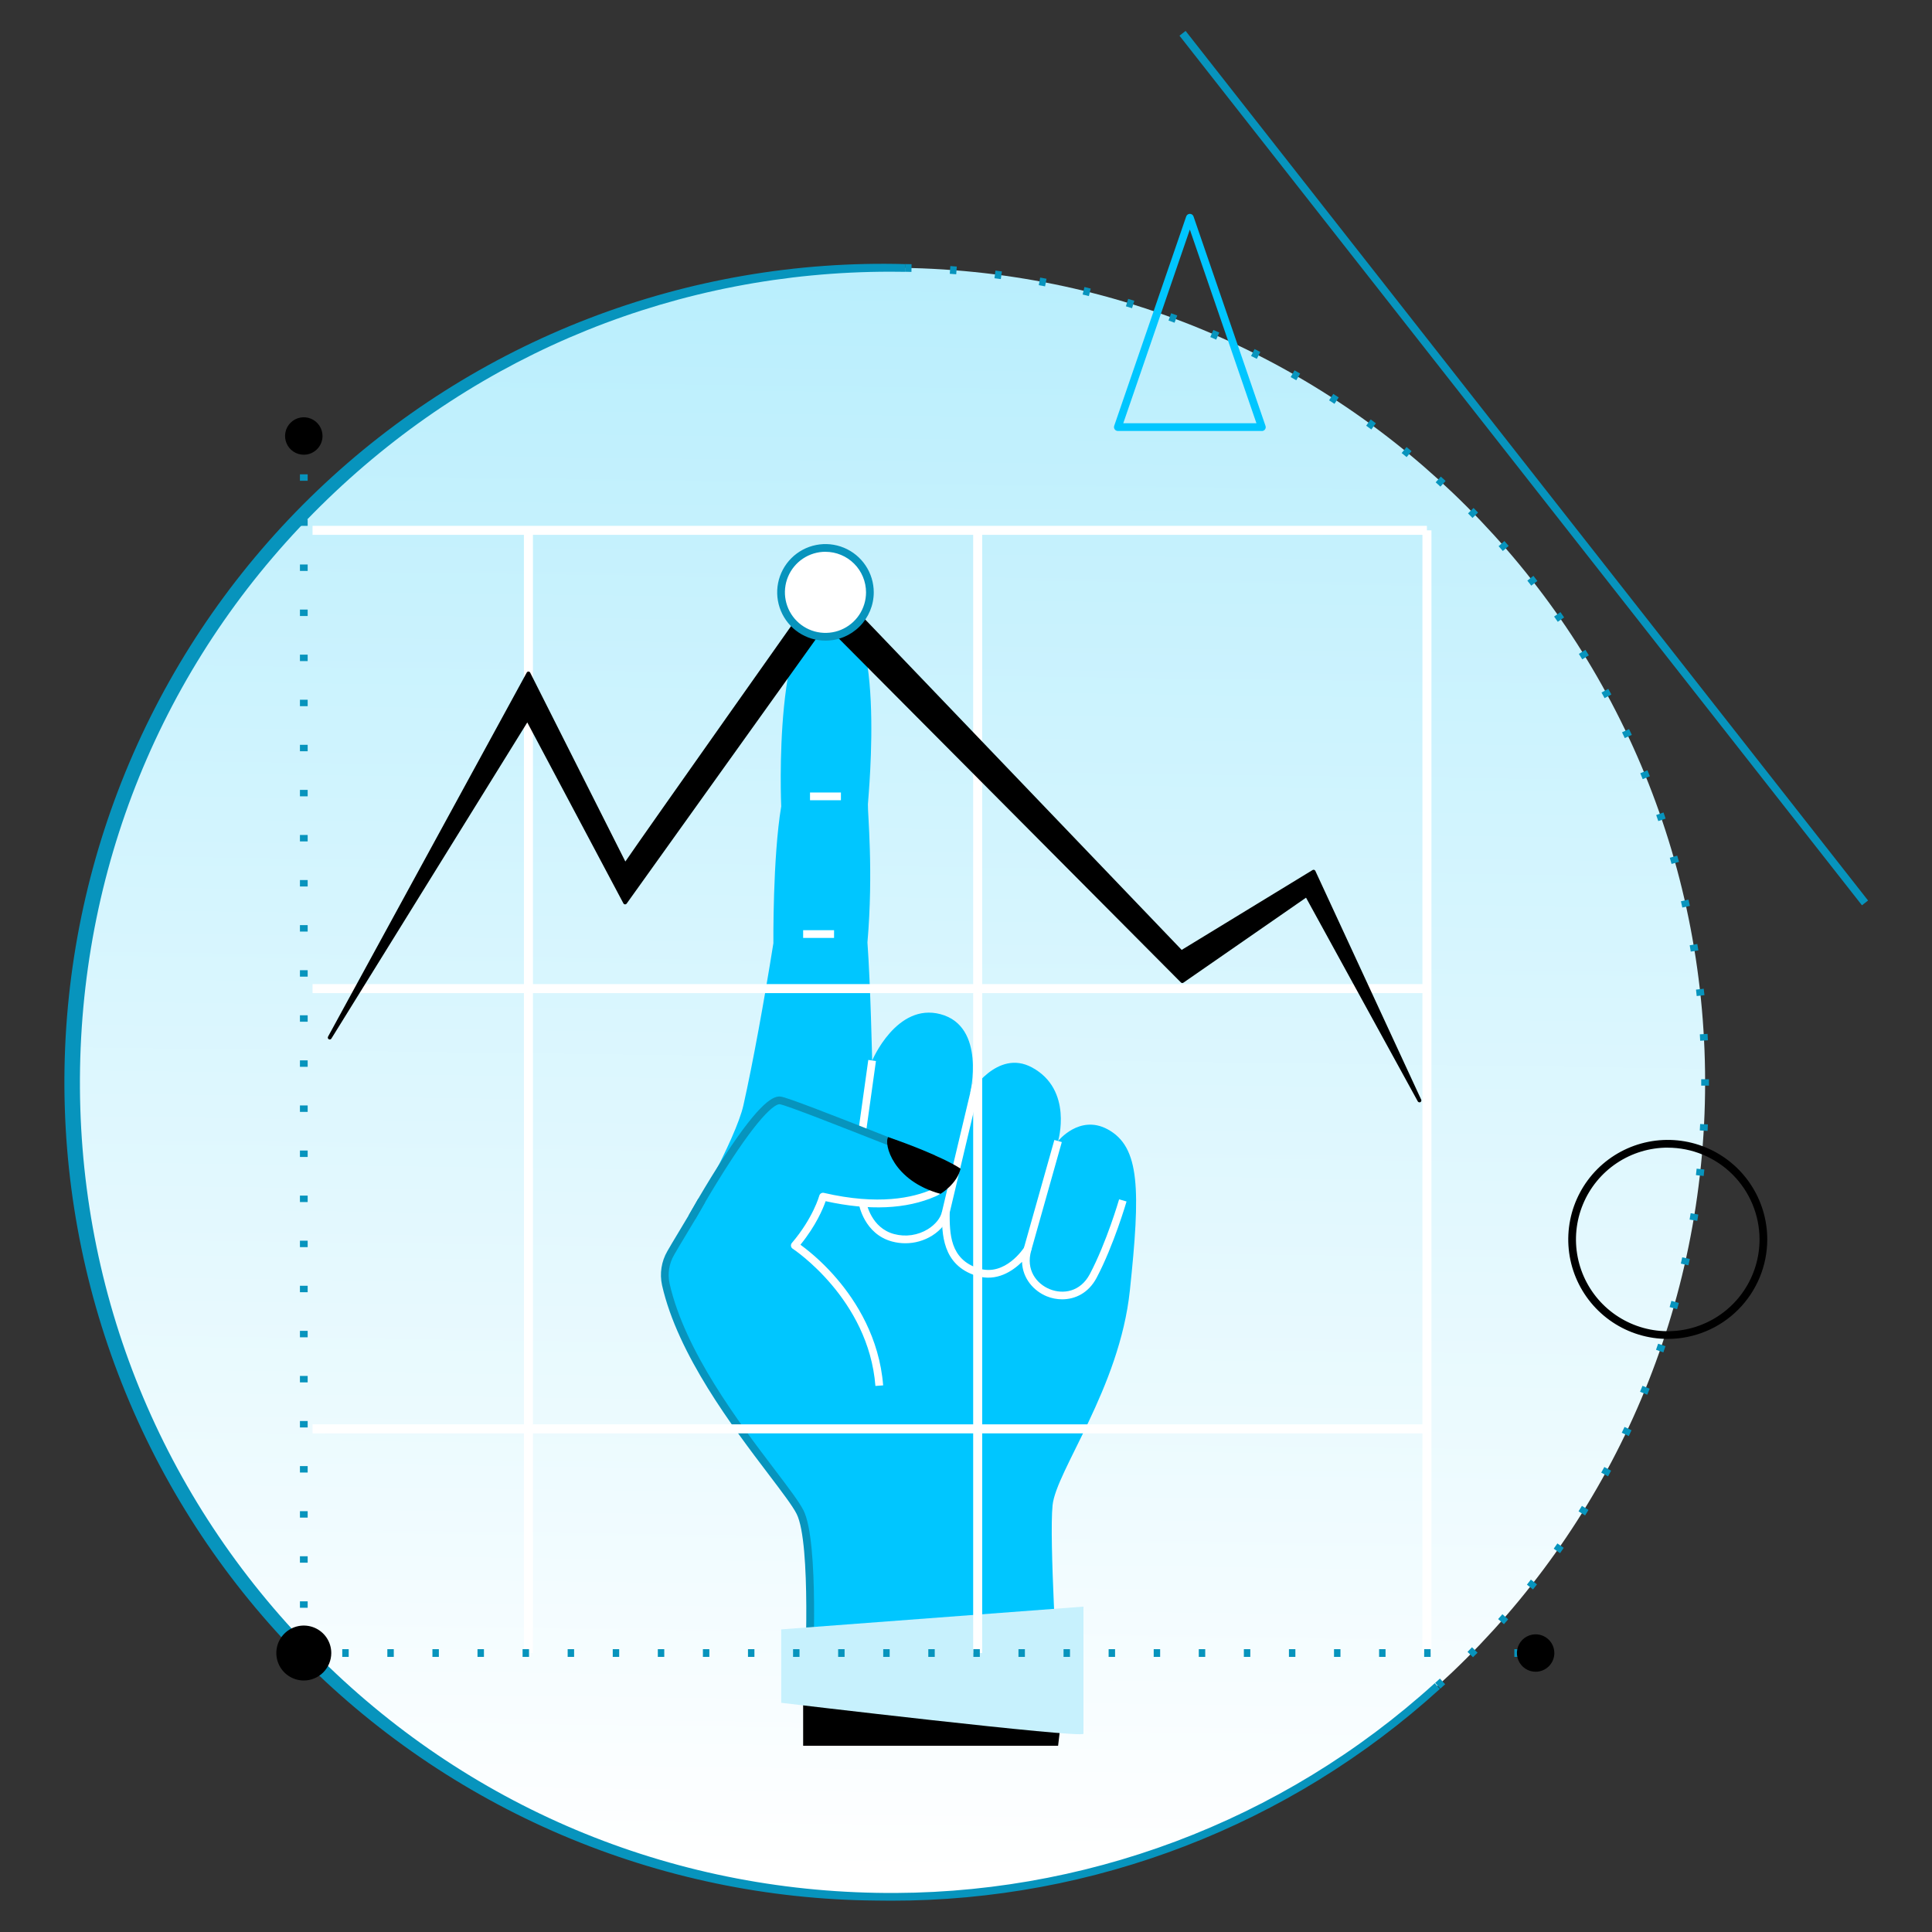 <svg xmlns="http://www.w3.org/2000/svg" fill="none" viewBox="0 0 1500 1500" id="Investmentgrowth">
  <rect x="0" y="0" width="1500" height="1500" fill="#333333" stroke="none"/>
  <path fill="url(#paint0_linear_2901_1945)" d="M691.453 1472.7C1040.72 1472.7 1323.85 1189.56 1323.85 840.298C1323.85 491.034 1040.72 207.898 691.453 207.898C342.188 207.898 59.053 491.034 59.053 840.298C59.053 1189.56 342.188 1472.7 691.453 1472.7Z"></path>
  <path fill="#0794bd" d="M1118.27 1311.05L1114.27 1306.6C1115.51 1305.49 1116.73 1304.37 1117.94 1303.24L1122.01 1307.66L1118.27 1311.05ZM1143.65 1286.71L1139.38 1282.5C1140.56 1281.32 1141.72 1280.13 1142.86 1278.94L1147.17 1283.13C1146.01 1284.3 1144.83 1285.47 1143.65 1286.66V1286.71ZM1167.65 1261.03L1163.15 1257.03C1164.25 1255.79 1165.35 1254.54 1166.44 1253.29L1170.96 1257.23L1167.65 1261.03ZM1190.2 1234.03L1185.5 1230.31C1186.53 1229.01 1187.55 1227.71 1188.57 1226.4L1193.31 1230.08C1192.3 1231.39 1191.27 1232.72 1190.21 1234.05L1190.2 1234.03ZM1211.2 1205.86L1206.3 1202.4L1209.15 1198.32L1214.08 1201.74C1213.17 1203.1 1212.23 1204.46 1211.25 1205.83L1211.2 1205.86ZM1230.65 1176.57L1225.57 1173.38C1226.45 1171.98 1227.33 1170.57 1228.19 1169.15L1233.3 1172.29C1232.48 1173.69 1231.59 1175.11 1230.7 1176.54L1230.65 1176.57ZM1248.46 1146.23L1243.2 1143.34C1244 1141.89 1244.8 1140.44 1245.59 1138.97L1250.86 1141.82C1250.11 1143.27 1249.33 1144.73 1248.51 1146.2L1248.46 1146.23ZM1264.55 1114.96L1259.14 1112.37C1259.86 1110.87 1260.58 1109.37 1261.28 1107.86L1266.71 1110.42C1266.04 1111.92 1265.34 1113.42 1264.6 1114.93L1264.55 1114.96ZM1278.88 1082.84L1273.33 1080.55C1274 1079.02 1274.63 1077.49 1275.22 1075.94L1280.78 1078.18C1280.19 1079.72 1279.57 1081.26 1278.93 1082.81L1278.88 1082.84ZM1291.4 1049.97L1285.73 1047.97C1286.29 1046.4 1286.83 1044.83 1287.36 1043.26L1293.04 1045.19C1292.54 1046.77 1292.01 1048.35 1291.45 1049.94L1291.4 1049.97ZM1302.06 1016.45L1296.3 1014.79C1296.76 1013.19 1297.22 1011.59 1297.66 1009.99L1303.44 1011.6C1303.04 1013.19 1302.58 1014.8 1302.11 1016.42L1302.06 1016.45ZM1310.85 982.379L1305 981.039C1305.37 979.419 1305.73 977.799 1306.09 976.169L1311.95 977.458C1311.63 979.078 1311.28 980.709 1310.9 982.349L1310.85 982.379ZM1317.72 947.869L1311.8 946.869C1312.08 945.229 1312.36 943.589 1312.62 941.949L1318.55 942.949C1318.33 944.529 1318.05 946.189 1317.79 947.839L1317.72 947.869ZM1322.72 913.029L1316.72 912.349C1316.91 910.699 1317.09 909.039 1317.26 907.349L1323.26 907.979C1323.09 909.659 1322.91 911.329 1322.72 913.049V913.029ZM1325.72 878.029L1319.72 877.679C1319.82 876.019 1319.91 874.359 1319.99 872.679L1325.99 872.979C1325.93 874.609 1325.84 876.288 1325.79 877.958L1325.72 878.029ZM1326.82 842.889H1320.82C1320.82 841.979 1320.82 841.079 1320.82 840.169V837.919H1326.82V840.049C1326.85 840.989 1326.85 841.899 1326.84 842.819L1326.82 842.889ZM1320.02 808.039C1319.94 806.379 1319.85 804.729 1319.75 803.039L1325.75 802.699C1325.85 804.365 1325.94 806.032 1326.02 807.699L1320.02 808.039ZM1317.31 773.329C1317.14 771.675 1316.96 770.009 1316.77 768.329L1322.77 767.648C1322.96 769.318 1323.14 770.978 1323.32 772.648L1317.31 773.329ZM1312.69 738.819C1312.43 737.179 1312.16 735.549 1311.88 733.909L1317.79 732.909C1318.07 734.559 1318.35 736.209 1318.62 737.909L1312.69 738.819ZM1306.16 704.619C1305.81 702.999 1305.44 701.379 1305.07 699.759L1310.92 698.429C1311.3 700.059 1311.66 701.689 1312.02 703.329L1306.16 704.619ZM1297.79 670.768C1297.35 669.168 1296.89 667.572 1296.43 665.979L1302.2 664.319C1302.66 665.925 1303.12 667.535 1303.57 669.148L1297.79 670.768ZM1287.49 637.499C1286.96 635.925 1286.42 634.359 1285.87 632.799L1291.54 630.799C1292.09 632.379 1292.64 633.959 1293.17 635.549L1287.49 637.499ZM1275.39 604.929C1274.77 603.402 1274.15 601.872 1273.52 600.339L1279.06 598.049C1279.7 599.589 1280.33 601.139 1280.95 602.679L1275.39 604.929ZM1261.47 573.049C1260.81 571.549 1260.1 570.055 1259.34 568.569L1264.79 566.049C1265.51 567.549 1266.23 569.055 1266.94 570.569L1261.47 573.049ZM1245.79 542.049C1245 540.599 1244.21 539.139 1243.41 537.689L1248.67 534.799C1249.48 536.269 1250.27 537.729 1251.07 539.199L1245.79 542.049ZM1228.45 511.909L1225.83 507.689L1230.93 504.519C1231.81 505.925 1232.69 507.345 1233.56 508.779L1228.45 511.909ZM1209.45 482.769L1206.61 478.689L1211.52 475.239C1212.48 476.612 1213.44 477.985 1214.38 479.359L1209.45 482.769ZM1188.88 454.699C1187.87 453.365 1186.85 452.062 1185.82 450.789L1190.53 447.069C1191.53 448.389 1192.6 449.699 1193.62 451.069L1188.88 454.699ZM1166.79 427.799C1165.71 426.549 1164.61 425.299 1163.52 424.059L1168.02 420.059C1169.12 421.319 1170.23 422.579 1171.32 423.839L1166.79 427.799ZM1143.25 402.149C1142.1 400.962 1140.94 399.775 1139.78 398.589L1144.05 394.379L1147.56 397.969L1143.25 402.149ZM1118.33 377.819L1114.66 374.459L1118.66 370.019L1122.36 373.419L1118.33 377.819ZM1092.1 354.899L1088.25 351.739L1092.04 347.089C1093.34 348.089 1094.63 349.209 1095.92 350.269L1092.1 354.899ZM1064.69 333.449C1063.36 332.462 1062.03 331.482 1060.69 330.509L1064.22 325.649C1065.57 326.649 1066.93 327.649 1068.22 328.649L1064.69 333.449ZM1036.08 313.539C1034.69 312.625 1033.3 311.719 1031.9 310.819L1035.15 305.819C1036.57 306.729 1037.97 307.639 1039.37 308.559L1036.08 313.539ZM1006.41 295.239C1004.97 294.412 1003.53 293.585 1002.08 292.759L1005.08 287.539C1006.54 288.369 1007.99 289.199 1009.45 290.049L1006.41 295.239ZM975.793 278.609C974.313 277.862 972.829 277.115 971.343 276.369L974.013 270.999C975.513 271.739 977.013 272.499 978.513 273.259L975.793 278.609ZM944.253 263.699L939.673 261.699L942.043 256.189L946.663 258.189L944.253 263.699ZM911.913 250.569L907.233 248.839L909.283 243.209C910.863 243.779 912.443 244.369 914.013 244.949L911.913 250.569ZM878.913 239.289L874.153 237.829L875.893 232.049L880.693 233.519L878.913 239.289ZM845.393 229.869L840.563 228.669L841.973 222.839L846.853 224.049L845.393 229.869ZM811.393 222.329L806.503 221.399L807.593 215.499L812.523 216.429L811.393 222.329ZM777.033 216.679L772.103 216.029L772.863 210.079L777.863 210.739L777.033 216.679ZM742.413 212.939C740.763 212.809 739.103 212.679 737.413 212.569L737.843 206.569L742.843 206.949L742.413 212.939ZM707.643 211.109C705.983 211.059 704.333 211.029 702.643 210.999L702.743 204.999L707.743 205.109L707.643 211.109Z" class="color0736bd svgShape"></path>
  <path fill="#0794bd" d="M691.622 1475.7C687.789 1475.7 683.956 1475.66 680.122 1475.59C596.174 1474.89 513.195 1457.57 435.982 1424.61C358.768 1391.66 288.851 1343.73 230.269 1283.59C171.687 1223.46 125.603 1152.31 94.679 1074.27C63.754 996.216 48.603 912.813 50.101 828.875C51.599 744.937 69.716 662.127 103.404 585.232C137.093 508.336 185.687 438.878 246.376 380.873C307.066 322.867 378.649 277.463 456.989 247.284C535.329 217.106 618.872 202.751 702.792 205.049L702.682 211.049C698.852 210.979 694.992 210.949 691.162 210.949C527.322 210.949 372.632 273.349 254.423 387.429C133.433 504.119 65.153 660.979 62.153 829.049C59.153 997.119 121.793 1156.36 238.533 1277.34C355.272 1398.32 512.142 1466.59 680.232 1469.59C840.273 1472.68 995.437 1414.45 1113.93 1306.83L1117.93 1311.28C1001.26 1417.26 849.242 1475.89 691.622 1475.7Z" class="color0736bd svgShape"></path>
  <path fill="#00c6ff" d="M627.872 1301.74C627.872 1301.74 633.202 1198.05 621.202 1174.05C609.912 1151.46 533.662 1071.05 516.942 997.159C515.09 988.867 516.447 980.18 520.742 972.849C535.382 947.739 571.282 884.469 577.202 858.049C584.672 824.709 593.352 776.709 600.462 732.269C600.462 732.269 599.872 665.959 606.532 626.049C606.532 626.049 599.672 471.379 644.432 470.049C689.192 468.719 674.132 618.049 673.842 624.449C673.552 630.849 678.262 676.449 673.482 731.709C675.882 764.709 677.142 823.409 677.142 823.409C677.142 823.409 696.072 778.319 730.202 787.409C765.792 796.889 753.202 848.739 753.202 848.739C753.202 848.739 774.102 814.129 801.202 828.739C833.352 846.079 821.502 885.899 821.502 885.899C821.502 885.899 838.092 865.039 859.872 876.739C885.292 890.409 885.502 923.739 877.202 1002.08C869.202 1077.84 819.872 1142.08 817.202 1168.74C814.532 1195.4 821.202 1301.74 821.202 1301.74H627.872Z" class="color5396fa svgShape"></path>
  <path fill="#0794bd" d="M630.862 1301.9L624.862 1301.59C624.862 1300.59 630.022 1198.44 618.512 1175.42C615.512 1169.42 607.312 1158.61 596.962 1144.97C568.792 1107.86 526.222 1051.78 514.012 997.849C512.026 988.828 513.493 979.391 518.122 971.399C520.322 967.519 523.462 962.319 526.772 956.819C531.862 948.379 537.622 938.819 542.152 930.559L547.412 933.439C542.822 941.799 537.032 951.439 531.912 959.909C528.622 965.389 525.502 970.549 523.342 974.359C519.451 981.05 518.209 988.957 519.862 996.519C531.782 1049.19 573.862 1104.65 601.742 1141.34C612.282 1155.23 620.602 1166.2 623.872 1172.73C636.102 1197.16 631.082 1297.63 630.862 1301.9Z" class="color0736bd svgShape"></path>
  <path fill="#ffffff" d="M679.673 1076.05C674.343 1008.45 616.013 969.869 615.423 969.489 615.07 969.255 614.77 968.948 614.544 968.59 614.318 968.232 614.17 967.83 614.111 967.41 614.051 966.991 614.081 966.563 614.199 966.156 614.316 965.749 614.519 965.372 614.793 965.049 631.273 945.719 636.053 928.459 636.103 928.289 636.305 927.54 636.791 926.898 637.456 926.499 638.122 926.1 638.916 925.974 639.673 926.149 681.843 935.939 708.803 930.019 724.003 923.319 728.693 921.259 731.423 917.319 731.333 912.809 731.243 908.299 728.333 904.439 723.513 902.579L725.693 896.989C732.693 899.719 737.173 905.729 737.323 912.679 737.473 919.629 733.323 925.789 726.423 928.819 703.703 938.819 674.983 940.099 641.023 932.599 639.083 938.169 633.633 951.429 621.473 966.399 632.019 974.208 641.623 983.215 650.093 993.239 664.713 1010.42 682.763 1038.66 685.673 1075.6L679.673 1076.05ZM674.137 822.938 666.689 876.27 672.632 877.1 680.08 823.767 674.137 822.938Z" class="colorffffff svgShape"></path>
  <path fill="#ffffff" d="M702.902 965.259C699.469 965.262 696.051 964.819 692.732 963.939C670.962 958.179 666.892 935.349 666.732 934.379L672.642 933.379C672.782 934.189 676.282 953.379 694.262 958.139C698.658 959.308 703.245 959.572 707.746 958.913C712.246 958.255 716.566 956.688 720.442 954.309C726.272 950.689 730.362 945.579 731.372 940.629L754.892 841.729L760.732 843.109L737.232 941.919C735.912 948.369 730.812 954.919 723.602 959.409C717.382 963.248 710.212 965.274 702.902 965.259V965.259Z" class="colorffffff svgShape"></path>
  <path fill="#ffffff" d="M824.652 1008.79C820.566 1008.79 816.519 1008 812.732 1006.46C802.842 1002.46 793.922 992.808 793.492 979.708C786.242 986.848 773.712 995.408 758.172 990.568C731.312 982.208 731.313 957.568 731.313 941.228H737.312C737.312 957.518 737.312 977.788 759.962 984.838C780.372 991.188 794.662 969.288 795.262 968.358C795.65 967.747 796.246 967.296 796.94 967.089C797.634 966.882 798.379 966.933 799.039 967.233C799.698 967.533 800.226 968.061 800.527 968.72C800.827 969.379 800.879 970.124 800.672 970.818C796.252 985.818 804.673 996.708 815.003 1000.91C825.333 1005.11 838.792 1003.05 846.102 989.258C859.152 964.598 868.782 931.498 868.872 931.168L874.642 932.828C874.542 933.168 864.752 966.828 851.412 992.068C845.062 1004.05 834.592 1008.79 824.652 1008.79Z" class="colorffffff svgShape"></path>
  <path fill="#ffffff" d="M818.604 885.076 794.896 969.137 800.671 970.765 824.379 886.704 818.604 885.076ZM647.562 722.188H623.562V728.188H647.562V722.188Z" class="colorffffff svgShape"></path>
  <path fill="#000000" d="M623.562 1311.41V1355.41H821.503L827.872 1301.74L623.562 1311.41Z" class="color01227c svgShape"></path>
  <path fill="#ffffff" d="M652.893 615.299H628.893V621.299H652.893V615.299Z" class="colorffffff svgShape"></path>
  <path fill="#c7f1fd" d="M606.532 1265.05V1322.05C606.532 1322.05 841.202 1350.05 841.202 1346.05V1247.38L606.532 1265.05Z" class="colorc7dbfd svgShape"></path>
  <path fill="#00c6ff" d="M979.702 334.599H867.912C867.431 334.6 866.957 334.487 866.529 334.267C866.101 334.047 865.733 333.727 865.454 333.335C865.176 332.943 864.996 332.49 864.929 332.014C864.863 331.537 864.912 331.052 865.072 330.599L920.972 168.049C921.176 167.459 921.559 166.948 922.067 166.586C922.575 166.224 923.183 166.03 923.807 166.03C924.431 166.03 925.039 166.224 925.547 166.586C926.055 166.948 926.438 167.459 926.642 168.049L982.532 330.649C982.692 331.101 982.741 331.586 982.675 332.061C982.609 332.537 982.43 332.989 982.153 333.381C981.875 333.773 981.508 334.093 981.082 334.313C980.655 334.534 980.182 334.649 979.702 334.649V334.599ZM872.112 328.599H975.492L923.792 178.229L872.112 328.599Z" class="color5396fa svgShape"></path>
  <path fill="#0794bd" d="M920.492 24L915.752 27.72L1445.62 702.87L1450.36 699.15L920.492 24Z" class="color0736bd svgShape"></path>
  <path fill="#000000" d="M1294.84 1039.54C1279.56 1039.54 1264.62 1035.01 1251.92 1026.52C1239.21 1018.03 1229.31 1005.96 1223.46 991.845C1217.62 977.727 1216.09 962.193 1219.07 947.206C1222.05 932.219 1229.41 918.453 1240.21 907.648C1251.02 896.843 1264.78 889.484 1279.77 886.503C1294.76 883.522 1310.29 885.052 1324.41 890.9C1338.53 896.747 1350.59 906.65 1359.08 919.355C1367.57 932.061 1372.1 946.998 1372.1 962.279C1372.08 982.762 1363.93 1002.4 1349.45 1016.88C1334.96 1031.37 1315.33 1039.51 1294.84 1039.54ZM1294.84 891.019C1280.75 891.019 1266.97 895.198 1255.25 903.028C1243.53 910.858 1234.4 921.987 1229.01 935.009C1223.61 948.03 1222.2 962.358 1224.95 976.181C1227.7 990.004 1234.49 1002.7 1244.45 1012.67C1254.42 1022.63 1267.12 1029.42 1280.94 1032.17C1294.76 1034.92 1309.09 1033.51 1322.11 1028.11C1335.13 1022.72 1346.26 1013.59 1354.09 1001.87C1361.92 990.15 1366.1 976.372 1366.1 962.279C1366.07 943.391 1358.55 925.286 1345.2 911.933C1331.84 898.58 1313.73 891.07 1294.84 891.049V891.019Z" class="color01227c svgShape"></path>
  <path fill="#ffffff" d="M413.772 410.898H406.772V1283.41H413.772V410.898ZM762.572 410.898H755.572V1283.41H762.572V410.898ZM1111.37 411.759H1104.37V1283.41H1111.37V411.759Z" class="colorffffff svgShape"></path>
  <path fill="#ffffff" d="M1107.86 408.259H242.662V415.259H1107.86V408.259ZM1107.86 764.049H242.662V771.049H1107.86V764.049ZM1107.86 1105.86H242.662V1112.86H1107.86V1105.86Z" class="colorffffff svgShape"></path>
  <path fill="#0794bd" d="M1180.73 1286.41H1175.73V1280.41H1180.73V1286.41ZM1110.73 1286.41H1105.73V1280.41H1110.73V1286.41ZM1075.73 1286.41H1070.73V1280.41H1075.73V1286.41ZM1040.73 1286.41H1035.73V1280.41H1040.73V1286.41ZM1005.73 1286.41H1000.73V1280.41H1005.73V1286.41ZM970.732 1286.41H965.732V1280.41H970.732V1286.41ZM935.732 1286.41H930.732V1280.41H935.732V1286.41ZM900.732 1286.41H895.732V1280.41H900.732V1286.41ZM865.732 1286.41H860.732V1280.41H865.732V1286.41ZM830.732 1286.41H825.732V1280.41H830.732V1286.41ZM795.732 1286.41H790.732V1280.41H795.732V1286.41ZM760.732 1286.41H755.732V1280.41H760.732V1286.41ZM725.732 1286.41H720.732V1280.41H725.732V1286.41ZM690.732 1286.41H685.732V1280.41H690.732V1286.41ZM655.732 1286.41H650.732V1280.41H655.732V1286.41ZM620.732 1286.41H615.732V1280.41H620.732V1286.41ZM585.732 1286.41H580.732V1280.41H585.732V1286.41ZM550.732 1286.41H545.732V1280.41H550.732V1286.41ZM515.732 1286.41H510.732V1280.41H515.732V1286.41ZM480.732 1286.41H475.732V1280.41H480.732V1286.41ZM445.732 1286.41H440.732V1280.41H445.732V1286.41ZM410.732 1286.41H405.732V1280.41H410.732V1286.41ZM375.732 1286.41H370.732V1280.41H375.732V1286.41ZM340.732 1286.41H335.732V1280.41H340.732V1286.41ZM305.732 1286.41H300.732V1280.41H305.732V1286.41ZM270.732 1286.41H265.732V1280.41H270.732V1286.41ZM238.872 1283.27H232.872V1278.27H238.872V1283.27ZM238.872 1248.27H232.872V1243.27H238.872V1248.27ZM238.872 1213.27H232.872V1208.27H238.872V1213.27ZM238.872 1178.27H232.872V1173.27H238.872V1178.27ZM238.872 1143.27H232.872V1138.27H238.872V1143.27ZM238.872 1108.27H232.872V1103.27H238.872V1108.27ZM238.872 1073.27H232.872V1068.27H238.872V1073.27ZM238.872 1038.27H232.872V1033.27H238.872V1038.27ZM238.872 1003.27H232.872V998.269H238.872V1003.27ZM238.872 968.269H232.872V963.269H238.872V968.269ZM238.872 933.269H232.872V928.269H238.872V933.269ZM238.872 898.269H232.872V893.269H238.872V898.269ZM238.872 863.269H232.872V858.269H238.872V863.269ZM238.872 828.269H232.872V823.269H238.872V828.269ZM238.872 793.269H232.872V788.269H238.872V793.269ZM238.872 758.269H232.872V753.269H238.872V758.269ZM238.872 723.269H232.872V718.269H238.872V723.269ZM238.872 688.269H232.872V683.269H238.872V688.269ZM238.872 653.269H232.872V648.269H238.872V653.269ZM238.872 618.269H232.872V613.269H238.872V618.269ZM238.872 583.269H232.872V578.269H238.872V583.269ZM238.872 548.269H232.872V543.269H238.872V548.269ZM238.872 513.269H232.872V508.269H238.872V513.269ZM238.872 478.269H232.872V473.269H238.872V478.269ZM238.872 443.269H232.872V438.269H238.872V443.269ZM238.872 408.269H232.872V403.269H238.872V408.269ZM238.872 373.269H232.872V368.269H238.872V373.269Z" class="color0736bd svgShape"></path>
  <path fill="#000000" d="M1192.26 1294.94C1198.63 1294.94 1203.79 1289.78 1203.79 1283.41C1203.79 1277.04 1198.63 1271.88 1192.26 1271.88C1185.89 1271.88 1180.73 1277.04 1180.73 1283.41C1180.73 1289.78 1185.89 1294.94 1192.26 1294.94Z" class="color01227c svgShape"></path>
  <path fill="#000000" d="M1192.26 1297.94C1189.39 1297.94 1186.58 1297.09 1184.19 1295.49 1181.8 1293.89 1179.94 1291.62 1178.84 1288.97 1177.74 1286.31 1177.45 1283.39 1178.01 1280.57 1178.57 1277.76 1179.96 1275.17 1181.99 1273.13 1184.02 1271.1 1186.61 1269.72 1189.43 1269.16 1192.25 1268.6 1195.17 1268.89 1197.82 1269.98 1200.48 1271.08 1202.75 1272.95 1204.34 1275.34 1205.94 1277.73 1206.79 1280.54 1206.79 1283.41 1206.79 1287.26 1205.25 1290.95 1202.53 1293.68 1199.81 1296.4 1196.11 1297.93 1192.26 1297.94V1297.94ZM1192.26 1274.88C1190.58 1274.88 1188.93 1275.38 1187.52 1276.32 1186.12 1277.25 1185.03 1278.59 1184.38 1280.14 1183.74 1281.7 1183.57 1283.42 1183.9 1285.07 1184.23 1286.73 1185.04 1288.25 1186.23 1289.44 1187.42 1290.63 1188.94 1291.45 1190.6 1291.78 1192.25 1292.1 1193.97 1291.94 1195.53 1291.29 1197.09 1290.64 1198.42 1289.55 1199.35 1288.15 1200.29 1286.75 1200.79 1285.1 1200.79 1283.41 1200.79 1281.15 1199.89 1278.98 1198.29 1277.38 1196.69 1275.78 1194.52 1274.88 1192.26 1274.88ZM235.873 1301.74C245.996 1301.74 254.203 1293.53 254.203 1283.41 254.203 1273.29 245.996 1265.08 235.873 1265.08 225.75 1265.08 217.543 1273.29 217.543 1283.41 217.543 1293.53 225.75 1301.74 235.873 1301.74Z" class="color01227c svgShape"></path>
  <path fill="#000000" d="M235.873 1304.74C231.654 1304.74 227.53 1303.49 224.023 1301.14 220.515 1298.8 217.781 1295.47 216.167 1291.57 214.552 1287.67 214.13 1283.38 214.953 1279.25 215.776 1275.11 217.807 1271.31 220.79 1268.33 223.773 1265.34 227.574 1263.31 231.712 1262.49 235.849 1261.67 240.138 1262.09 244.036 1263.7 247.933 1265.32 251.264 1268.05 253.608 1271.56 255.952 1275.07 257.203 1279.19 257.203 1283.41 257.195 1289.06 254.945 1294.48 250.947 1298.48 246.948 1302.48 241.528 1304.73 235.873 1304.74V1304.74ZM235.873 1268.08C232.841 1268.08 229.877 1268.98 227.356 1270.66 224.835 1272.35 222.87 1274.74 221.71 1277.54 220.55 1280.34 220.246 1283.43 220.838 1286.4 221.429 1289.37 222.889 1292.1 225.033 1294.25 227.177 1296.39 229.909 1297.85 232.882 1298.44 235.856 1299.04 238.938 1298.73 241.74 1297.57 244.541 1296.41 246.935 1294.45 248.619 1291.93 250.304 1289.4 251.203 1286.44 251.203 1283.41 251.206 1279.34 249.592 1275.44 246.718 1272.56 243.843 1269.67 239.942 1268.05 235.873 1268.05V1268.08ZM235.873 350.069C242.241 350.069 247.403 344.907 247.403 338.539 247.403 332.171 242.241 327.009 235.873 327.009 229.505 327.009 224.343 332.171 224.343 338.539 224.343 344.907 229.505 350.069 235.873 350.069Z" class="color01227c svgShape"></path>
  <path fill="#000000" d="M235.872 353.049C232.996 353.051 230.184 352.2 227.792 350.603C225.399 349.007 223.534 346.737 222.432 344.08C221.33 341.423 221.041 338.499 221.6 335.678C222.16 332.857 223.544 330.265 225.577 328.231C227.61 326.197 230.201 324.811 233.022 324.249C235.843 323.687 238.767 323.974 241.424 325.075C244.082 326.175 246.353 328.038 247.951 330.43C249.549 332.821 250.402 335.633 250.402 338.509C250.4 342.362 248.868 346.058 246.144 348.784C243.42 351.51 239.726 353.043 235.872 353.049ZM235.872 329.979C234.182 329.977 232.53 330.476 231.124 331.414C229.718 332.351 228.622 333.685 227.974 335.246C227.327 336.807 227.157 338.525 227.486 340.182C227.815 341.84 228.629 343.363 229.824 344.557C231.019 345.752 232.541 346.566 234.199 346.895C235.856 347.224 237.574 347.054 239.135 346.407C240.696 345.759 242.03 344.663 242.967 343.257C243.905 341.851 244.404 340.199 244.402 338.509C244.379 336.26 243.47 334.112 241.874 332.528C240.277 330.945 238.121 330.054 235.872 330.049V329.979Z" class="color01227c svgShape"></path>
  <path fill="#0794bd" d="M539.862 946.629L534.622 943.708C534.752 943.478 547.792 920.088 562.722 897.278C590.622 854.658 600.882 850.668 606.192 851.398C611.502 852.128 645.022 865.209 691.682 883.609C704.122 888.509 715.882 893.148 725.682 896.958L723.502 902.549C713.702 898.739 701.942 894.099 689.502 889.189C654.302 875.309 610.502 858.028 605.412 857.338C603.972 857.148 595.412 858.339 567.762 900.559C552.932 923.199 539.992 946.399 539.862 946.629Z" class="color0736bd svgShape"></path>
  <path fill="#000000" d="M689.582 882.839C686.022 888.179 693.312 916.839 730.222 926.919 730.222 926.919 743.112 919.209 745.772 907.359 745.792 907.359 732.792 897.879 689.582 882.839ZM256.003 805.578 409.483 557.878 485.333 700.688 640.893 483.208 917.893 761.728 1014.48 694.728 1102.01 854.288 1019.84 676.698 917.203 739.408 640.893 450.918C640.893 450.918 489.343 665.228 485.343 671.918L410.273 522.918 256.003 805.578Z" class="color01227c svgShape"></path>
  <path fill="#000000" d="M1102.04 855.829C1101.77 855.83 1101.51 855.758 1101.28 855.621C1101.05 855.483 1100.86 855.286 1100.73 855.049L1014 696.949L918.783 762.949C918.494 763.151 918.143 763.244 917.792 763.213C917.441 763.182 917.112 763.028 916.863 762.779L641.082 485.529L486.553 701.529C486.402 701.735 486.202 701.899 485.972 702.007C485.741 702.116 485.487 702.164 485.233 702.149C484.977 702.133 484.73 702.052 484.515 701.914C484.299 701.776 484.123 701.584 484.003 701.359L409.383 560.889L257.273 806.369C257.065 806.697 256.738 806.932 256.361 807.024C255.983 807.116 255.585 807.058 255.249 806.863C254.914 806.667 254.667 806.349 254.562 805.975C254.456 805.601 254.499 805.201 254.683 804.859L408.953 522.199C409.079 521.956 409.27 521.752 409.505 521.61C409.739 521.468 410.008 521.392 410.283 521.392C410.557 521.392 410.826 521.468 411.06 521.61C411.295 521.752 411.486 521.956 411.613 522.199L485.523 668.879C501.373 645.639 633.793 458.389 639.663 450.049C639.79 449.868 639.957 449.718 640.149 449.609C640.342 449.5 640.557 449.435 640.777 449.419C640.998 449.402 641.22 449.435 641.427 449.515C641.633 449.594 641.82 449.719 641.973 449.879L917.453 737.499L1019.08 675.499C1019.26 675.389 1019.47 675.319 1019.68 675.293C1019.89 675.267 1020.1 675.286 1020.3 675.349C1020.51 675.408 1020.69 675.51 1020.85 675.648C1021.01 675.786 1021.14 675.957 1021.23 676.149L1103.4 853.739C1103.51 853.967 1103.56 854.219 1103.54 854.471C1103.53 854.724 1103.45 854.968 1103.31 855.181C1103.18 855.394 1102.99 855.569 1102.77 855.689C1102.54 855.809 1102.3 855.871 1102.04 855.869V855.829ZM1014.51 693.269C1014.63 693.254 1014.75 693.254 1014.86 693.269C1015.07 693.312 1015.27 693.399 1015.44 693.525C1015.61 693.651 1015.76 693.813 1015.86 693.999L1082.28 815.089L1019.28 678.859L917.983 740.689C917.691 740.866 917.349 740.939 917.01 740.895C916.672 740.852 916.359 740.694 916.123 740.449L641.063 453.269C627.593 472.329 490.383 666.419 486.623 672.669C486.49 672.904 486.294 673.097 486.057 673.226C485.82 673.355 485.552 673.415 485.283 673.399C485.014 673.388 484.754 673.305 484.529 673.159C484.304 673.013 484.122 672.809 484.003 672.569L410.213 526.139L283.373 758.549L408.203 557.049C408.335 556.818 408.53 556.628 408.766 556.503C409.001 556.377 409.267 556.32 409.533 556.339C409.795 556.347 410.051 556.424 410.274 556.563C410.497 556.702 410.679 556.897 410.803 557.129L485.523 697.849L639.673 482.339C639.8 482.163 639.964 482.017 640.153 481.91C640.343 481.804 640.553 481.739 640.769 481.721C640.985 481.703 641.203 481.732 641.407 481.806C641.612 481.88 641.798 481.997 641.952 482.149L918.103 759.779L1013.66 693.529C1013.91 693.359 1014.21 693.269 1014.51 693.269Z" class="color01227c svgShape"></path>
  <path fill="#ffffff" d="M640.892 494.398C659.941 494.398 675.382 478.957 675.382 459.908C675.382 440.86 659.941 425.418 640.892 425.418C621.844 425.418 606.402 440.86 606.402 459.908C606.402 478.957 621.844 494.398 640.892 494.398Z" class="colorffffff svgShape"></path>
  <path fill="#0794bd" d="M640.892 497.398C633.478 497.398 626.229 495.2 620.064 491.08C613.899 486.961 609.094 481.106 606.256 474.255C603.419 467.405 602.676 459.867 604.123 452.595C605.569 445.322 609.14 438.642 614.383 433.399C619.626 428.156 626.306 424.585 633.578 423.139C640.851 421.692 648.389 422.435 655.239 425.272C662.09 428.11 667.945 432.915 672.064 439.08C676.184 445.245 678.382 452.494 678.382 459.908C678.369 469.847 674.415 479.375 667.387 486.403C660.359 493.431 650.831 497.385 640.892 497.398V497.398ZM640.892 428.398C634.664 428.398 628.576 430.245 623.397 433.705C618.219 437.166 614.183 442.084 611.799 447.838C609.416 453.592 608.792 459.923 610.007 466.032C611.222 472.14 614.222 477.751 618.626 482.155C623.029 486.559 628.64 489.558 634.749 490.773C640.857 491.988 647.189 491.365 652.943 488.981C658.697 486.598 663.615 482.562 667.075 477.383C670.535 472.205 672.382 466.117 672.382 459.888C672.369 451.543 669.047 443.543 663.143 437.643C657.24 431.744 649.238 428.426 640.892 428.418V428.398Z" class="color0736bd svgShape"></path>
  <defs>
    <linearGradient id="paint0_linear_2901_1945" x1="683.422" x2="700.038" y1="1453.81" y2="189.112" gradientUnits="userSpaceOnUse">
      <stop stop-color="#ffffff" class="stopColorffffff svgShape"></stop>
      <stop offset="1" stop-color="#b8eefd" class="stopColorb8d4fd svgShape"></stop>
    </linearGradient>
  </defs>
</svg>
